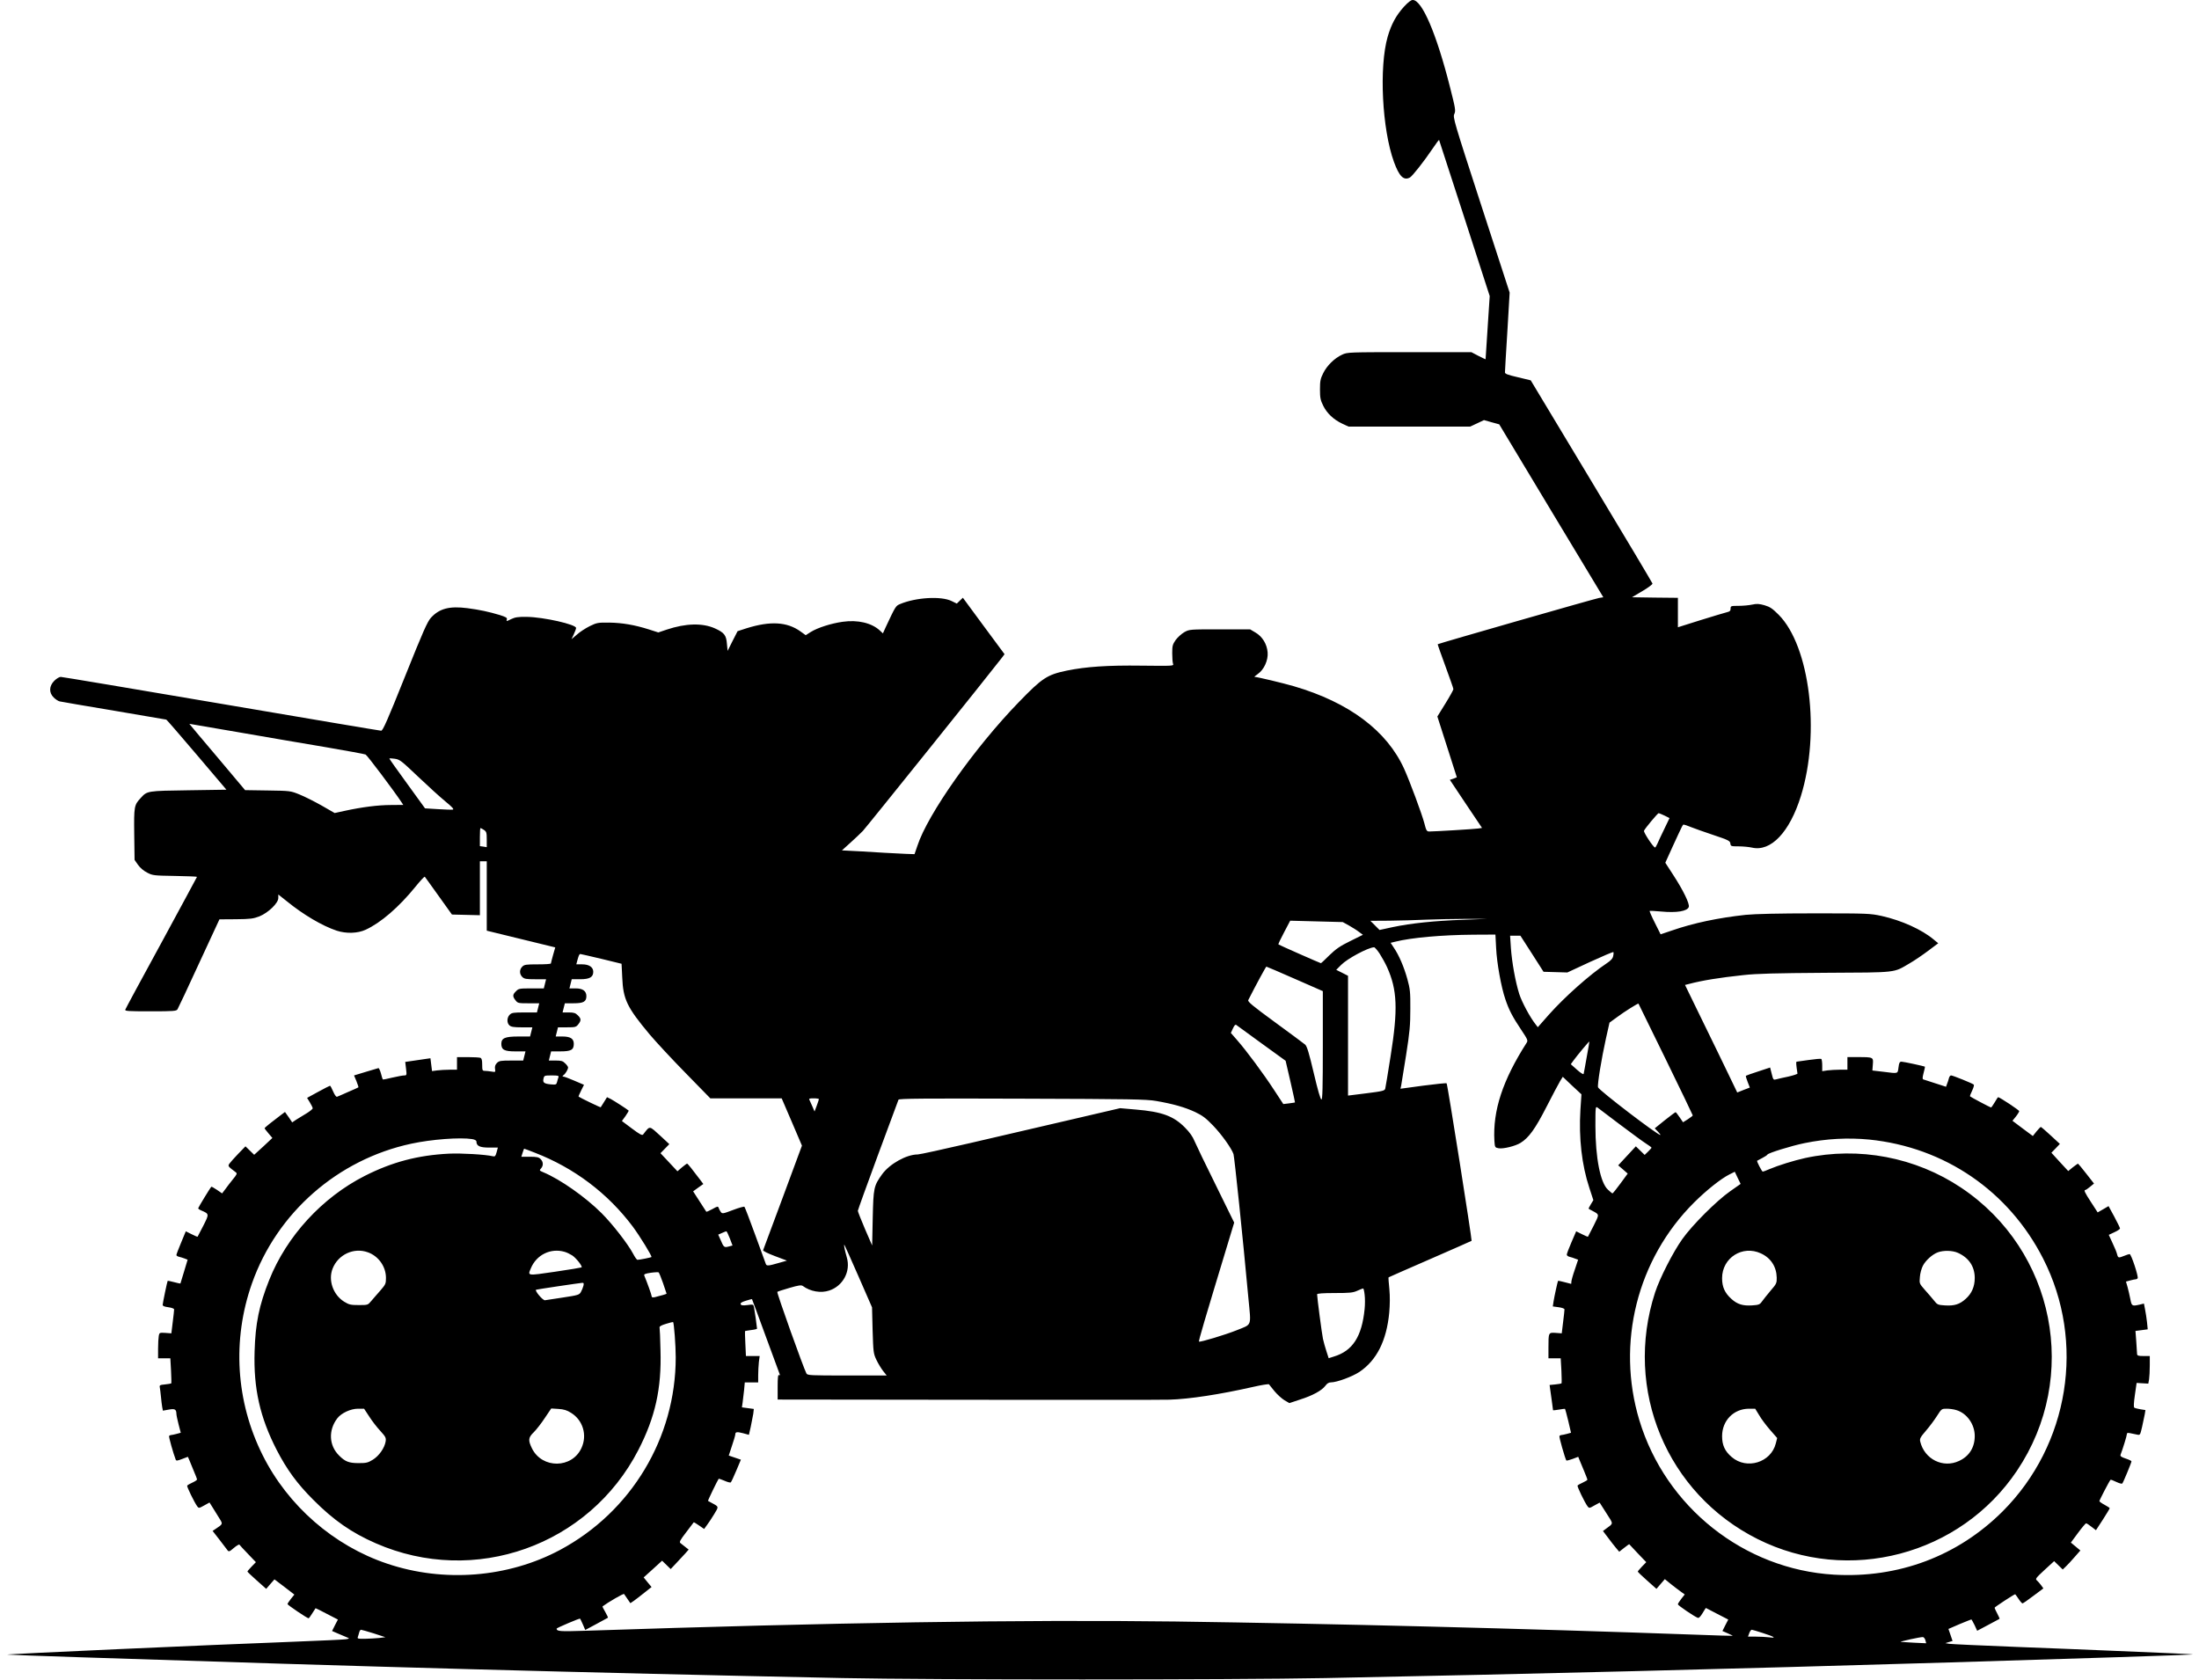 <?xml version="1.0" standalone="no"?>
<svg xmlns="http://www.w3.org/2000/svg" height="1467pt" preserveAspectRatio="xMidYMid meet" viewBox="0 0 1920 1467" width="1920pt">
  <path d="m12257 14610c-68-76-109-151-141-261-76-265-49-807 55-1093 46-126 85-165 139-136 22 12 125 143 199 253 29 43 54 77 56 75 1-2 101-309 222-683l220-680-18-275c-10-151-18-276-18-277-1-1-29 13-63 30l-61 32h-541c-533 0-542 0-588-22-66-30-133-96-165-162-24-48-28-68-28-141s4-93 28-142c33-67 90-121 166-157l56-26h530 530l61 28 61 29 67-19 66-18 454-755 455-755-37-6c-29-4-1399-397-1409-404-2-1 29-87 67-191s70-194 70-201-31-63-70-126l-70-113 85-265c47-145 85-265 85-266 0 0-14-6-30-12l-31-10 140-210 141-210-33-5c-32-5-378-26-427-26-23 0-27 7-44 73-20 77-127 366-176 474-151 333-481 580-962 721-92 27-322 82-344 82-5 0 8 11 28 25 54 37 92 120 86 189-6 73-46 138-106 173l-47 28h-265c-264 0-265 0-310-25-24-14-58-45-75-68-27-39-30-52-30-115 0-40 3-81 7-92 8-20 5-20-275-17-294 4-484-9-651-43-173-36-216-64-421-276-387-399-796-980-885-1254-13-38-24-71-25-73-1-1-119 4-261 12-143 9-285 17-316 18l-57 3 72 65c40 35 89 83 111 105 31 33 1116 1384 1209 1506l28 37-182 246-182 247-27-26-26-25-45 22c-91 45-312 32-450-26-38-16-39-17-126-203l-24-53-27 25c-71 66-193 95-325 76-100-14-219-52-278-89l-44-28-46 33c-117 84-263 92-469 28l-80-26-44-86-43-86-6 62c-6 76-24 98-106 135-108 48-254 44-419-11l-74-25-81 26c-126 40-232 58-347 60-100 1-109-1-171-31-36-18-87-51-112-74l-47-40 20 43c11 24 20 48 20 55 0 31-283 95-430 97-78 1-102-3-138-20-40-20-42-21-37-3 5 15-5 21-61 39-97 29-176 46-283 60-157 20-244-3-318-83-32-36-67-115-227-514-151-377-193-473-208-473-10 0-638 106-1396 235-759 129-1389 235-1402 235-12 0-37-15-56-34-46-46-48-104-5-146 16-16 39-31 52-34s227-40 474-81c248-42 453-77 457-78s123-139 266-307l259-305-331-5c-361-5-361-5-417-67-58-62-60-74-57-318l3-223 30-43c18-26 50-53 80-68 47-25 58-26 242-29 106-2 193-5 193-8 0-2-140-260-310-574-171-313-313-576-316-585-5-13 21-15 220-15 204 0 227 2 236 18 6 9 91 190 188 401l178 384 144 1c127 1 152 5 205 25 78 32 165 116 165 160v31l73-58c146-119 311-216 437-258 84-27 182-24 252 8 133 61 290 197 434 374 42 52 79 92 83 89 3-4 58-79 121-168l116-162 122-3 122-3v236 235h30 30v-303-303l299-73 299-73-19-66c-10-37-19-70-19-74 0-5-52-8-115-8-102 0-117-2-135-20-26-26-26-64 0-90 17-17 33-20 114-20h94l-10-40-10-40h-110c-102 0-110-1-133-25-30-29-31-45-4-79 19-25 25-26 114-26h93l-10-40-10-40h-109c-96 0-111-2-129-20-25-25-26-72-2-93 14-13 39-17 109-17h91l-10-40-10-40h-103c-116 0-147-14-148-63 0-53 26-67 123-67h88l-10-40-10-40h-104c-92 0-106-2-125-21-15-15-20-30-17-51 5-30 4-30-31-24-20 3-46 6-58 6-21 0-23 5-23 54 0 40-4 55-16 60-9 3-58 6-110 6h-94v-55-55h-64c-35 0-84-3-109-6l-45-6-7 56-7 56-42-6c-22-3-72-10-109-16l-69-10 7-59c7-57 6-59-17-59-12 0-59-9-103-19-44-11-81-18-83-16s-9 25-16 52c-7 26-17 47-22 47-5-1-55-16-111-33l-102-31 21-50c11-28 19-52 17-54s-42-20-89-40c-47-21-90-40-97-42-7-4-21 15-34 45-12 28-24 51-28 51-3 0-50-24-103-53l-97-53 24-39c13-22 25-45 25-52 0-6-24-26-52-43-29-17-70-42-90-55l-37-25-31 46-32 45-36-27c-75-56-141-109-142-115 0-3 15-23 34-45l34-40-79-74-80-73-38 37-38 37-63-65c-35-36-69-75-77-86-15-22-13-24 56-76 13-10 9-19-25-60-22-27-52-66-67-87l-28-37-45 31c-25 17-47 29-49 27-10-9-115-182-115-188 0-4 12-13 27-19 70-30 70-30 18-133-26-51-49-94-50-96-2-2-25 8-53 22l-50 25-41-99c-23-54-41-103-41-108 0-6 11-13 25-16 13-3 35-10 48-15l25-10-31-103c-17-57-32-104-32-105-1-1-25 4-55 12s-55 13-56 12c-4-4-44-197-44-211 0-9 17-16 50-20 29-4 50-12 50-19s-5-56-12-110l-12-99-52 4c-51 3-53 2-58-26-3-16-6-66-6-112v-84h53 54l6-107c3-59 4-109 2-112-3-2-27-6-55-9-44-4-49-7-45-26 2-11 7-48 10-81s8-74 11-91l6-31 50 9c55 10 67 3 68-37 0-11 9-53 19-92l19-73-37-10c-20-5-41-10-48-10-6 0-14-4-17-8-4-7 36-150 58-207 4-11 15-10 56 6l50 19 10-22c5-13 23-55 39-95 17-39 31-76 31-81s-18-17-40-27c-23-10-43-22-46-27-5-7 63-147 89-182 12-16 16-15 59 9l47 26 27-43c14-24 40-65 57-92 34-54 35-52-33-97l-24-16 60-77c32-43 64-85 71-93 10-13 18-11 54 21 24 20 46 33 49 29 3-5 37-41 75-81l69-72-37-38c-20-21-37-40-37-44 0-3 37-38 82-78l82-73 36 42 36 41 87-66 87-67-30-37c-17-21-30-42-30-46 0-8 172-124 184-124 3 0 18 19 32 43 15 23 28 43 29 45 1 1 45-21 98-49l97-50-26-50-25-50 58-25c32-13 67-28 78-33 17-7 15-9-15-14-19-3-228-13-465-22-720-27-2525-108-2490-112 11-2 292-12 625-23 2503-83 4352-134 6670-182 775-16 3392-16 4210 0 1860 37 3488 78 5465 137 1072 32 2100 66 2110 69 6 1-71 6-170 10s-323 13-497 21c-175 8-566 23-870 35s-569 24-588 27l-35 6 32 10 31 9-18 53-18 52 97 42c54 22 100 41 103 41 2 0 15-22 28-49l23-50 96 51c53 28 97 52 99 53 2 2-7 23-20 47-12 23-23 46-23 50 0 6 171 118 180 118 1 0 14-18 29-40 14-22 30-40 35-40 4 0 47 29 95 66l87 65-20 28c-11 15-28 34-37 42-15 12-9 21 67 91l84 77 37-36 38-37 26 25c14 13 49 50 77 83l51 58-42 35-41 34 62 84c34 46 66 84 71 84 4 1 26-13 47-30l39-30 60 92c33 52 60 96 60 100 0 3-20 17-45 30s-45 28-45 32c0 8 86 174 97 186 2 3 24-5 50-18 25-12 49-19 53-14 9 10 80 182 80 193 0 5-23 16-51 25-39 13-49 21-44 34 18 46 55 165 55 179 0 11 7 13 30 8 17-3 43-9 58-12 28-6 28-5 45 68 9 40 19 89 23 109l6 37-44 7c-23 4-47 10-53 14-7 4-5 42 5 111l15 105 51-3 51-3 7 38c3 21 6 75 6 121v82h-55c-45 0-55 3-56 18 0 9-4 58-7 109l-7 92 54 7 53 7-6 61c-4 33-11 84-17 112l-10 52-37-9c-67-15-70-14-82 49-6 31-17 78-24 104l-14 48 37 10c20 5 41 10 48 10 6 0 14 4 17 9 9 14-56 211-70 211-6 0-28-7-47-15-49-20-54-19-62 12-3 15-21 60-40 99l-33 72 49 23c27 12 49 27 49 33s-23 52-50 103l-50 92-48-28-47-27-57 88c-57 87-66 108-50 108 4 0 23 13 41 28l34 28-68 87c-37 48-70 87-72 87s-22-15-45-32l-40-33-74 80-73 80 37 38 37 39-80 74c-44 41-83 74-86 74-4 0-21-18-39-40l-31-39-89 66-89 67 30 37c16 20 29 42 29 47 0 9-171 122-184 122-2 0-16-20-30-45-15-25-29-45-32-45-6 0-174 89-183 97-3 2 5 24 18 50 12 25 19 49 14 53-12 11-183 80-198 80-7 0-16-11-19-25-3-13-10-35-16-49l-9-25-93 30c-51 17-98 32-105 34-9 3-8 17 2 56 8 29 13 54 12 55-6 5-187 44-204 44s-22-9-27-50c-8-57 1-55-133-38l-95 11 4 53c5 63 5 64-129 64h-93v-55-55h-64c-35 0-84-3-110-6l-46-7v51c0 28-4 53-8 56-5 3-53-1-108-9-54-8-103-15-107-15-7 0-5-25 7-104 0-4-35-16-79-26-44-9-92-20-106-24-25-7-27-5-40 48l-14 55-103-34c-57-18-106-36-108-38-3-2 4-27 15-54l19-49-55-21-55-22-78 162c-43 89-145 300-228 469l-150 308 36 9c113 30 266 55 474 77 118 13 282 17 718 20 633 3 590-1 732 82 42 24 115 74 163 110l88 66-39 32c-103 87-280 167-454 206-102 22-119 23-585 23-321 0-521-5-603-13-240-26-455-71-645-137l-98-33-50 100c-28 55-48 102-46 104s47 0 101-5c136-13 229 3 241 40 9 27-49 146-135 278l-70 108 63 139c89 193 89 194 98 194 5 0 32-9 61-21s118-43 198-70c132-44 145-51 148-74 3-24 6-25 72-25 38 0 90-5 117-11 165-38 329 135 427 451 171 552 78 1308-194 1582-55 55-76 69-123 83-47 13-67 15-108 6-27-6-81-11-119-11-67 0-70-1-70-24 0-19-7-26-30-31-17-4-120-35-230-69l-200-63v128 129l-201 2-200 3 91 54c50 29 90 59 88 66s-241 409-533 893l-530 881-112 27c-88 20-113 30-113 42 0 10 9 170 21 357l20 340-249 765c-238 733-248 766-234 795 13 28 10 46-38 235-118 466-244 760-325 760-16 0-41-20-78-60zm-10172-6334c237-41 579-100 760-130 182-31 338-60 347-64 14-6 250-320 314-417l15-23-108-1c-112 0-253-18-404-51l-87-19-113 65c-62 35-149 79-194 97-79 32-81 32-277 35l-198 3-244 290c-135 159-244 289-243 289s196-33 432-74zm1564-386c86-82 193-179 239-217 60-49 78-69 66-72-10-2-68 0-130 4l-113 7-155 214c-86 118-156 217-156 220 0 4 21 3 47-1 43-6 58-18 202-155zm10884-341 44-22-46-96c-26-53-53-111-60-128-8-18-17-33-20-33-15 0-102 133-97 146 7 19 119 153 128 154 4 0 27-10 51-21zm-10308-125c22-15 25-23 25-83v-68l-30 5-30 4v79c0 44 2 79 5 79s17-7 30-16zm8547-785c-248-9-450-30-612-64l-115-25-40 40-40 40 165 1c91 1 235 5 320 9 85 3 241 7 345 7h190zm-992-51c30-17 70-42 87-56l33-24-111-55c-88-43-124-68-181-123-39-39-72-70-75-70-5 0-366 159-371 164-2 3 20 50 50 106l53 101 230-6 229-6zm1283-195c6-130 44-342 81-449 31-92 62-152 137-264 57-85 61-95 49-114-210-328-297-593-282-858 4-56 5-58 37-64 40-7 146 19 191 47 72 44 129 123 227 315 53 104 107 205 119 225l23 37 81-77 82-76-9-135c-15-248 12-483 78-682l35-107-22-36c-12-20-21-37-19-39s18-11 34-19c61-33 60-27 10-128-26-52-49-95-50-97-2-2-25 8-53 22l-50 25-41-95c-23-53-41-101-41-109 0-7 11-16 25-19 13-3 35-10 49-16l25-9-29-87c-17-48-30-96-30-106s-1-18-2-18c-2 0-28 7-58 15s-55 13-56 12c-4-6-33-139-39-178l-7-46 51-7c30-4 51-12 51-19s-5-56-12-110l-12-99-53 4c-63 4-63 4-63-129v-93h54 53l6-107c3-60 3-110 1-112s-26-6-54-9l-50-5 5-36c3-20 9-68 15-108 5-39 10-74 10-76s23 0 51 5 52 8 54 6 14-49 28-105l24-103-36-10c-20-5-41-10-48-10-6 0-14-4-17-9-5-7 48-192 60-213 2-3 27 3 54 13l50 19 10-25c5-13 23-56 40-96 16-39 30-74 30-79 0-4-18-15-40-25-23-10-43-22-46-26-5-8 63-149 88-182 13-17 16-17 59 8l46 25 58-91c65-102 65-87-5-139l-24-18 44-58c24-33 56-73 71-91l27-32 43 34c24 19 44 33 44 32s34-37 75-80l74-77-37-38c-20-21-37-41-37-44 0-4 37-39 82-79l81-72 37 43 36 42 54-44c30-24 70-54 88-67l32-23-30-38c-16-21-30-42-30-48 0-9 142-106 174-118 9-4 23 10 41 40 15 25 28 46 30 46 1 0 45-23 98-51l97-50-26-50-25-50 46-20c25-11 45-21 45-22s-147 3-327 10c-1500 54-3163 96-4540 115-1338 17-3001-9-5158-81-219-7-244-5-245 19 0 6 202 92 205 87 2-1 12-24 24-50l21-49 97 52c54 29 100 54 101 55 2 2-8 24-23 50-15 25-26 47-24 49 48 36 184 115 188 108 3-5 17-25 31-45l24-35 31 21c16 12 58 43 92 71l62 49-35 42-34 42 81 73 80 73 38-37 37-36 50 53c27 28 62 67 78 84l29 33-28 22c-16 13-35 28-43 34-13 9-5 25 49 95 35 46 65 86 66 87 1 2 22-10 46-27l45-31 24 33c13 17 42 60 63 95 42 69 43 65-20 99-16 8-31 17-33 18-3 3 85 184 93 193 2 2 25-6 51-17 26-12 51-18 55-14 5 5 26 51 48 103l40 95-53 18-53 18 28 85c16 47 29 91 29 99 0 23 14 25 68 11l51-14 16 70c8 38 18 89 22 113l5 43-52 7-52 7 6 42c3 22 9 71 13 109l6 67h58 59v63c0 34 3 86 6 115l7 52h-60-60l-5 108c-3 59-4 108-3 110 1 1 25 5 54 9 28 3 51 9 51 12-1 20-21 161-26 185-6 28-7 28-59 21-40-5-54-3-58 8-4 10 10 19 46 30 28 9 52 15 53 14s55-146 119-322c65-176 120-326 123-334 3-9 1-12-6-7-9 5-12-22-12-103v-111l1668-2c917-1 1705-1 1752 1 175 5 442 46 729 111 74 17 137 27 141 23 3-5 26-32 49-61 24-29 63-64 86-78l43-25 93 31c111 35 190 79 221 120 15 21 30 30 49 30 51 0 186 50 248 91 151 101 238 273 261 519 6 68 7 141 1 205-6 55-9 101-7 102 1 1 164 73 362 159 197 86 361 158 363 160 5 5-210 1368-218 1375-3 4-95-6-204-20l-199-27 6 27c3 15 22 135 43 266 32 204 37 261 37 403 1 148-2 175-26 262-30 108-73 207-117 272l-29 44 41 10c139 35 407 59 683 61l191 1zm313-50 101-158 104-3 104-3 198 92c109 50 201 89 204 86 2-3 2-19-2-35-4-21-21-40-58-64-148-99-365-292-504-448l-96-109-20 26c-49 62-119 193-142 264-34 108-64 276-73 402l-7 107h45 45zm-1331 2c20-31 50-85 66-120 89-198 96-367 31-775-23-146-44-274-47-285-4-18-20-23-165-41l-160-20v523 523l-51 26-52 26 44 44c52 53 232 150 286 153 6 1 28-24 48-54zm-6794-47 176-43 6-120c8-191 41-260 241-499 56-66 197-218 315-338l213-218h312 311l89-207 88-206-167-451c-92-248-169-456-172-462-2-7 41-28 102-51l106-40-74-21c-87-25-103-27-110-9-2 6-44 120-92 252s-91 244-95 248c-3 4-48-8-100-28-87-33-93-34-106-18-7 10-16 26-19 36-6 16-11 15-55-10-27-15-51-25-53-23-2 3-29 44-59 91l-56 87 44 32 45 32-27 36c-70 93-109 142-115 142-3 0-23-15-45-33l-39-34-74 79-74 79 39 40 38 39-73 68c-107 97-93 96-156 16-8-10-30 2-97 52l-88 66 32 44c17 24 29 46 27 47-17 15-130 87-156 101l-33 16-26-42c-15-24-28-44-29-46-3-3-184 85-193 93-2 2 8 25 22 53l25 50-84 36c-46 20-89 36-97 36-9 1-9 4 3 13 18 14 39 50 39 67 0 6-11 22-25 35-20 21-34 25-83 25h-60l10 40 10 40h81c93 0 117 13 117 66 0 45-29 64-101 64h-57l10 40 10 40h78c73 0 80 2 99 26 27 34 26 50-4 79-20 20-34 25-78 25h-55l10 40 10 40h76c86 0 112 14 112 62 0 45-31 68-94 68h-54l10 40 10 40h74c82 0 114 18 114 65 0 40-36 65-96 65h-52l10 38c12 42 16 52 26 52 4 0 86-19 183-42zm6055-175 244-107v-473c0-372-3-473-12-473s-32 82-67 230c-41 174-59 234-75 249-12 10-130 98-263 195-200 146-241 181-234 194 70 138 154 292 158 292 3 0 115-48 249-107zm3238-702c130-266 236-487 236-490s-19-18-42-33l-43-27-30 44c-16 24-32 44-35 44s-45-31-94-70l-88-71 28-29c15-16 25-29 21-29-26 0-533 388-544 416-8 20 30 251 69 427l31 138 66 48c64 48 183 122 187 118 1-1 108-220 238-486zm-3529 139 210-152 42-181c23-100 41-183 40-183-1-1-24-4-52-8l-50-6-80 122c-91 140-242 344-323 436l-55 63 18 39c12 27 22 37 29 31 6-5 105-77 221-161zm2839-120c-13-74-25-141-27-147-1-7-27 9-57 36l-55 49 24 33c32 44 135 168 138 165 1-1-9-62-23-136zm-8978-176c-3-9-9-27-12-41-6-24-10-25-56-21-59 6-71 16-62 52 6 25 9 26 71 26 55 0 64-2 59-16zm2274-191c0-5-9-30-19-58l-19-50-17 40c-10 22-21 48-26 58-9 15-4 17 36 17 25 0 45-3 45-7zm2945-16c150-26 251-55 341-97 65-31 94-54 155-117 77-80 162-200 179-250 8-26 81-722 130-1257 24-255 35-225-105-282-95-38-316-105-326-98-6 3 42 165 260 884l47 155-160 326c-89 179-172 352-186 385-16 40-43 78-85 120-99 100-201 137-427 156l-138 12-442-103c-244-57-635-147-869-202-234-54-439-99-456-99-98 0-245-82-311-173-73-102-76-117-82-382l-5-240-63 145c-34 80-62 151-62 158 0 6 79 225 175 485 96 259 177 478 180 485 4 10 206 12 1077 9 957-3 1084-5 1173-20zm4051-207c99-74 200-149 226-165 27-17 48-33 48-36s-14-18-30-34l-30-29-39 38-38 37-77-83-77-83 42-36 41-36-63-86c-35-48-66-86-70-87-3 0-21 15-40 33-66 60-109 279-109 556 0 168 1 173 19 160 10-8 99-75 197-149zm-10023-126c24-4 37-12 37-22 0-38 30-52 110-52h77l-11-41c-9-33-14-39-31-35-67 16-276 28-385 23-273-14-496-73-735-194-372-189-681-525-834-908-89-223-121-381-128-625-10-324 47-576 193-860 89-172 178-294 319-435 177-178 335-288 546-380 861-377 1862-21 2293 815 147 286 203 535 193 870-2 102-6 191-8 199-3 9 15 20 56 32 32 10 60 17 62 16 8-9 23-202 23-309 0-702-388-1348-1010-1681-453-242-1014-287-1509-120-466 156-867 505-1088 948-234 468-267 1006-93 1499 218 617 748 1082 1391 1220 176 38 427 57 532 40zm12198-4c659-67 1218-450 1518-1039 372-729 228-1625-353-2207-392-391-911-586-1474-553-785 47-1468 589-1698 1347-204 674-20 1407 478 1903 108 107 232 206 307 244l48 24 25-53 26-53-91-64c-118-82-333-297-419-419-81-114-196-340-237-465-276-848 102-1756 895-2153 794-398 1770-141 2265 597 550 818 332 1923-488 2471-398 266-892 360-1361 259-99-22-235-64-315-98-27-12-52-21-56-21-7 0-54 90-49 95 2 1 22 12 45 24 22 11 43 25 45 30 5 13 210 77 324 100 191 39 380 49 565 31zm-11653-114c345-133 639-355 857-646 61-82 170-259 163-266-5-4-103-24-122-24-6 0-23 24-38 53-45 85-179 258-275 354-142 142-362 296-508 357-36 15-37 17-21 34 22 25 20 58-4 82-16 16-33 20-94 20h-74l11 35c6 19 12 35 14 35s43-15 91-34zm1704-748 24-63-34-9c-39-10-43-7-70 57l-21 47 32 14c18 8 35 15 39 15 3 1 17-27 30-61zm1124-333 118-270 5-200c6-191 7-203 33-258 15-32 42-76 59-98l31-39h-346c-322 0-346 1-355 18-26 49-261 706-254 712 4 4 52 19 107 35 79 23 102 26 115 17 66-49 159-65 232-40 120 40 188 168 153 288-19 67-29 117-21 110 3-3 58-127 123-275zm-4285 211c94-33 159-125 159-224 0-50-3-57-49-110-28-31-63-73-80-92-29-35-30-35-108-35-71 0-85 3-129 30-95 60-140 186-100 288 48 123 185 187 307 143zm1718 4c19-5 49-20 68-32 35-24 90-94 81-104-3-2-107-20-232-38-247-36-239-37-211 30 49 118 173 179 294 144zm10446-14c86-39 136-116 138-211 1-48-2-55-54-115-30-36-64-78-75-94-19-27-28-30-87-34-80-5-128 10-179 56-59 53-82 105-82 182 0 177 178 291 339 216zm1720 5c96-43 147-120 147-220 0-74-26-135-79-182-53-48-99-62-181-57-62 4-67 6-96 43-17 21-53 63-80 93-48 55-48 55-43 112 2 31 14 75 26 98 24 47 84 101 132 118 50 18 128 16 174-5zm-11306-264c17-49 31-90 31-92 0-4-35-14-102-31-20-4-28-2-28 7 0 12-39 120-64 180-6 13 4 18 56 26 35 5 66 6 70 3 3-3 20-45 37-93zm-695-24c-4-16-14-40-22-54-14-25-24-28-156-48-78-12-148-23-158-24-19-2-93 86-77 92 13 4 375 58 402 60 14 1 16-4 11-26zm6821-78c4-30 4-85 0-123-24-243-105-368-270-417l-44-14-20 62c-11 34-25 83-30 108-9 41-51 361-51 388 0 7 51 11 154 11 132 0 160 3 197 20 24 11 47 20 51 20s10-25 13-55zm-8692-1062c24-38 67-94 97-126 48-53 52-61 47-94-10-57-57-124-111-158-44-27-58-30-125-30-84 0-118 13-171 67-88 87-94 221-15 324 35 46 117 84 181 84h53zm1763 31c104-64 143-195 91-307-82-180-343-183-432-4-35 72-33 95 16 142 22 22 66 78 96 124l56 83 63-4c47-3 74-11 110-34zm10374-21c18-32 61-89 95-128l62-71-12-47c-42-167-254-232-385-119-60 51-84 104-84 182 0 136 100 239 234 240h55zm1721 45c92-27 161-124 161-226 0-100-48-177-137-218-140-66-302 15-339 169-6 25 1 38 50 95 32 37 75 95 97 130 39 61 40 62 84 62 25 0 63-5 84-12zm-13817-1950 101-33-55-7c-30-3-86-6-124-7-58-1-67 1-62 15 3 9 9 27 12 40s11 24 16 24c6 0 56-15 112-32zm12129 3c102-33 122-46 53-37-27 3-79 6-117 6h-67l11 30c6 17 16 30 22 30 5 0 49-13 98-29zm1418-62 7-27-107 5c-58 3-110 6-115 7-13 3 175 44 193 42 8 0 18-13 22-27z" transform="matrix(.1 0 0 -.1 0 1467)" fill="#000000" stroke="none" stroke-width="2" vector-effect="non-scaling-stroke"/>
</svg>
